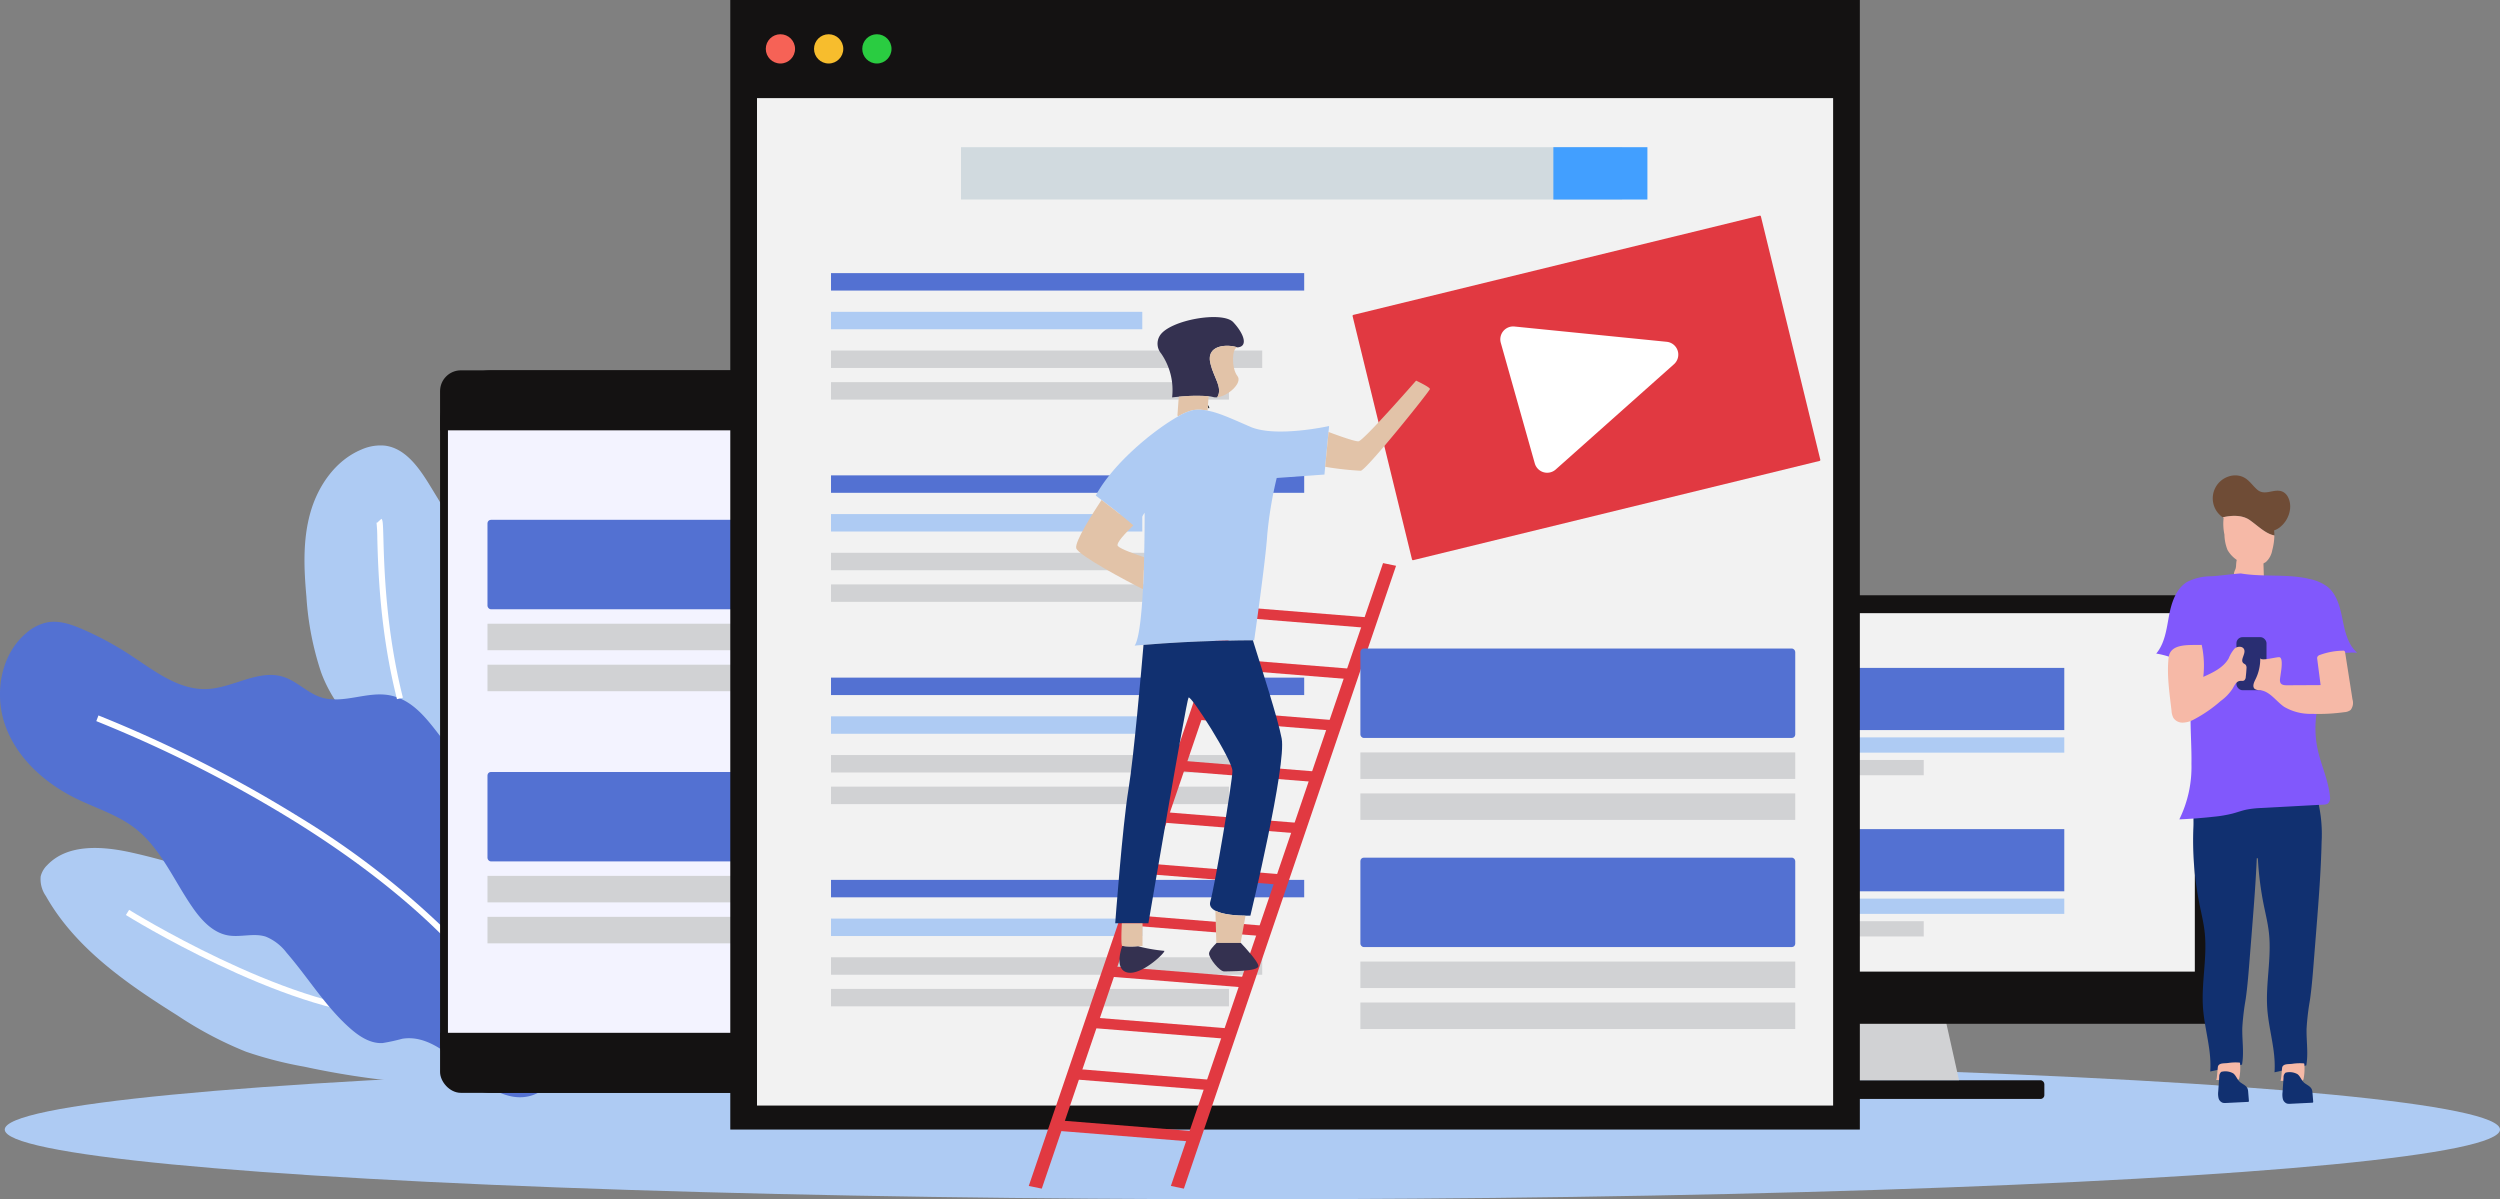 <svg xmlns="http://www.w3.org/2000/svg" width="494" height="236.972" viewBox="0 0 494 236.972">
  <rect x="0" y="0" width="494" height="236.972" fill="#808080" stroke="none"/>
  <g id="Group_3667" data-name="Group 3667" transform="translate(-1394.815 -984.713)">
    <ellipse id="Ellipse_52" data-name="Ellipse 52" cx="246.531" cy="13.772" rx="246.531" ry="13.772" transform="translate(1395.753 1194.141)" fill="#aecbf3"/>
    <g id="Group_3650" data-name="Group 3650" transform="translate(1394.815 1072.726)">
      <g id="Group_3635" data-name="Group 3635" transform="translate(85.482 13.584)">
        <g id="Group_3634" data-name="Group 3634">
          <path id="Path_1631" data-name="Path 1631" d="M1453.592,1124.58c-5.923-5.436-10.2-13.276-9.383-21.271.471-4.592,2.571-9.1,1.8-13.651-.4-2.369-2.168-4.92-4.559-4.691a11.745,11.745,0,0,0-2.117.607c-3.409,1.005-7.252-1.074-8.862-4.244a11.715,11.715,0,0,1,.316-10.278,23.173,23.173,0,0,1,7-7.919,16.263,16.263,0,0,0,3.9-3.6,12.206,12.206,0,0,0,1.6-4.812c.706-4.241.892-8.558,1.675-12.787s2.243-8.462,5.113-11.663,7.378-5.175,11.554-4.162c3.658.89,6.481,3.844,8.416,7.072,1.944,3.243,3.223,7.084,2.524,10.8-.613,3.258-2.658,6.052-3.766,9.174a17.07,17.07,0,0,0,7.257,19.812,11.394,11.394,0,0,1,2.966,2.02,5.846,5.846,0,0,1,.749,5.728,20.133,20.133,0,0,1-3.152,5.142c-3.725,5.026-6.961,10.972-6.363,17.2.217,2.295.954,4.515,1.178,6.81C1472.194,1117.763,1461.965,1132.27,1453.592,1124.58Z" transform="translate(-1429.423 -1025.845)" fill="#e0d6fb"/>
        </g>
      </g>
      <g id="Group_3637" data-name="Group 3637" transform="translate(103.887 26.438)">
        <g id="Group_3636" data-name="Group 3636">
          <path id="Path_1632" data-name="Path 1632" d="M1443.127,1119.583l-1.107.482c-7.022-16.1-5.58-39.461-3.132-56.222a255.106,255.106,0,0,1,7.047-32.794l1.156.348C1446.916,1031.973,1429.886,1089.225,1443.127,1119.583Z" transform="translate(-1436.875 -1031.049)" fill="#fff"/>
        </g>
      </g>
      <g id="Group_3639" data-name="Group 3639" transform="translate(7.97 79.547)">
        <g id="Group_3638" data-name="Group 3638">
          <path id="Path_1633" data-name="Path 1633" d="M1465.479,1071.575c-4.2-2-8.5-3.76-12.8-5.516-11.948-4.878-23.964-9.779-36.558-12.59-5.758-1.287-12.644-1.808-16.712,2.465a4.678,4.678,0,0,0-1.3,2.228,5.824,5.824,0,0,0,1.028,3.888c5.812,10.3,15.974,17.307,25.994,23.593a74.243,74.243,0,0,0,13.538,7.161,76.659,76.659,0,0,0,11.517,2.964,163.555,163.555,0,0,0,19.111,2.977,38.076,38.076,0,0,0,13.187-.815c3.073-.852,7.8-2.8,9.379-5.856,1.781-3.448-2.218-5.35-4.666-7.22A122.606,122.606,0,0,0,1465.479,1071.575Z" transform="translate(-1398.041 -1052.551)" fill="#aecbf3"/>
        </g>
      </g>
      <g id="Group_3641" data-name="Group 3641" transform="translate(24.873 91.774)">
        <g id="Group_3640" data-name="Group 3640">
          <path id="Path_1634" data-name="Path 1634" d="M1456.69,1078.635c-20.96-.964-51.5-19.918-51.806-20.111l.64-1.023c.3.19,30.576,18.98,51.223,19.928Z" transform="translate(-1404.885 -1057.501)" fill="#fff"/>
        </g>
      </g>
      <g id="Group_3643" data-name="Group 3643" transform="translate(60.168)">
        <g id="Group_3642" data-name="Group 3642">
          <path id="Path_1635" data-name="Path 1635" d="M1422.461,1065.2a58.861,58.861,0,0,1-2.912-15.035c-.5-5.508-.721-11.152.771-16.477s4.95-10.35,10.045-12.5a9.285,9.285,0,0,1,4.674-.8c3.991.486,6.664,4.221,8.773,7.642q7.933,12.879,14.914,26.308a41,41,0,0,1,3.579,8.443,21.9,21.9,0,0,1-4.258,19.174c-2.366,2.855-5.713,5.162-9.421,5.271a14.718,14.718,0,0,1-7.563-2.3C1433.3,1080.509,1425.581,1073.733,1422.461,1065.2Z" transform="translate(-1419.174 -1020.345)" fill="#aecbf3"/>
        </g>
      </g>
      <g id="Group_3645" data-name="Group 3645" transform="translate(0 34.847)">
        <g id="Group_3644" data-name="Group 3644">
          <path id="Path_1636" data-name="Path 1636" d="M1471.9,1049c-4.508-.907-9.295,1.8-13.667.38-2.7-.877-4.742-3.2-7.449-4.048-4.915-1.539-9.91,2.191-15.057,2.415-5.631.245-10.463-3.643-15.18-6.728a63.413,63.413,0,0,0-9.344-5.054c-2.231-.973-4.664-1.835-7.057-1.391a9.177,9.177,0,0,0-4.214,2.171c-5.135,4.4-6.34,12.315-3.92,18.631s7.877,11.1,13.958,14.067c3.843,1.872,8.037,3.149,11.434,5.748,5.246,4.014,7.8,10.522,11.606,15.921,1.706,2.426,3.927,4.79,6.847,5.311,2.475.44,5.1-.521,7.491.257a9.81,9.81,0,0,1,4.118,3.2c4.266,4.916,7.665,10.619,12.545,14.921,1.8,1.588,3.994,3.031,6.392,2.9a36.642,36.642,0,0,0,3.876-.843c4.789-.8,9.06,2.816,12.671,6.064s8.269,6.588,12.908,5.145c4.725-1.474,6.686-7.3,6.18-12.224s-2.724-9.534-3.4-14.437c-.662-4.774.158-9.611.645-14.405s.6-9.823-1.351-14.232c-3.156-7.124-10.023-6.293-15.339-10.458C1481.515,1058.322,1478.8,1050.387,1471.9,1049Z" transform="translate(-1394.815 -1034.453)" fill="#5371d2"/>
        </g>
      </g>
      <g id="Group_3647" data-name="Group 3647" transform="translate(19.027 53.356)">
        <g id="Group_3646" data-name="Group 3646">
          <path id="Path_1637" data-name="Path 1637" d="M1491.574,1115.555l-1.161.326c-6.454-22.781-29.978-41.353-48.575-52.922a257.333,257.333,0,0,0-39.32-19.886l.428-1.126a258.353,258.353,0,0,1,39.51,19.977,163.907,163.907,0,0,1,29.86,23.168C1482.193,1095.062,1488.671,1105.31,1491.574,1115.555Z" transform="translate(-1402.518 -1041.947)" fill="#fff"/>
        </g>
      </g>
      <g id="Group_3649" data-name="Group 3649" transform="translate(74.392 14.495)">
        <g id="Group_3648" data-name="Group 3648">
          <path id="Path_1638" data-name="Path 1638" d="M1430.155,1061.562l-1.169.3c-3.394-13.37-3.73-25.765-3.89-31.723a31.314,31.314,0,0,0-.163-3.248.394.394,0,0,0,.089.141l.889-.815c.277.3.3.724.39,3.89C1426.462,1036.017,1426.8,1048.32,1430.155,1061.562Z" transform="translate(-1424.933 -1026.214)" fill="#fff"/>
        </g>
      </g>
    </g>
    <rect id="Rectangle_486" data-name="Rectangle 486" width="70.563" height="142.771" rx="4.118" transform="translate(1481.771 1057.889)" fill="#141212" style="isolation: isolate"/>
    <path id="Path_1639" data-name="Path 1639" d="M1500.583,1024.51v1.687H1430.02v-1.687a10.172,10.172,0,0,1,10.171-10.171h50.22A10.173,10.173,0,0,1,1500.583,1024.51Z" transform="translate(51.752 43.551)" fill="#141212" style="isolation: isolate"/>
    <path id="Path_1640" data-name="Path 1640" d="M1500.584,1067.338v1.69a10.173,10.173,0,0,1-10.176,10.171H1440.19a10.167,10.167,0,0,1-10.169-10.171v-1.69Z" transform="translate(51.753 121.459)" fill="#141212" style="isolation: isolate"/>
    <rect id="Rectangle_487" data-name="Rectangle 487" width="66.899" height="119.049" transform="translate(1483.329 1069.747)" fill="#f3f3ff"/>
    <rect id="Rectangle_488" data-name="Rectangle 488" width="51.825" height="17.67" rx="0.675" transform="translate(1491.141 1087.432)" fill="#5371d2"/>
    <rect id="Rectangle_489" data-name="Rectangle 489" width="51.825" height="5.236" transform="translate(1491.141 1107.961)" fill="#d1d2d4"/>
    <rect id="Rectangle_490" data-name="Rectangle 490" width="51.825" height="5.236" transform="translate(1491.141 1116.058)" fill="#d1d2d4"/>
    <rect id="Rectangle_491" data-name="Rectangle 491" width="51.825" height="17.67" rx="0.675" transform="translate(1491.141 1137.254)" fill="#5371d2"/>
    <rect id="Rectangle_492" data-name="Rectangle 492" width="51.825" height="5.236" transform="translate(1491.141 1157.784)" fill="#d1d2d4"/>
    <rect id="Rectangle_493" data-name="Rectangle 493" width="51.825" height="5.236" transform="translate(1491.141 1165.881)" fill="#d1d2d4"/>
    <rect id="Rectangle_494" data-name="Rectangle 494" width="58.96" height="3.696" rx="0.748" transform="translate(1739.818 1198.168)" fill="#141212" style="isolation: isolate"/>
    <path id="Path_1641" data-name="Path 1641" d="M1567.152,1079.915h-26.238l2.693-14.765h20.252Z" transform="translate(214.766 118.242)" fill="#d1d2d4" fill-rule="evenodd"/>
    <rect id="Rectangle_495" data-name="Rectangle 495" width="130.573" height="84.682" rx="2.52" transform="translate(1702.656 1102.334)" fill="#141212" style="isolation: isolate"/>
    <rect id="Rectangle_496" data-name="Rectangle 496" width="122.316" height="70.827" transform="translate(1706.196 1105.875)" fill="#f2f2f2"/>
    <rect id="Rectangle_497" data-name="Rectangle 497" width="75.309" height="12.286" transform="translate(1727.41 1116.69)" fill="#5371d2"/>
    <rect id="Rectangle_498" data-name="Rectangle 498" width="75.309" height="3.019" transform="translate(1727.41 1130.42)" fill="#aecbf3"/>
    <rect id="Rectangle_499" data-name="Rectangle 499" width="47.537" height="3.019" transform="translate(1727.41 1134.883)" fill="#d1d2d4"/>
    <rect id="Rectangle_500" data-name="Rectangle 500" width="75.309" height="12.286" transform="translate(1727.41 1148.548)" fill="#5371d2"/>
    <rect id="Rectangle_501" data-name="Rectangle 501" width="75.309" height="3.019" transform="translate(1727.41 1162.278)" fill="#aecbf3"/>
    <rect id="Rectangle_502" data-name="Rectangle 502" width="47.537" height="3.019" transform="translate(1727.41 1166.74)" fill="#d1d2d4"/>
    <rect id="Rectangle_503" data-name="Rectangle 503" width="3.059" height="3.059" transform="translate(1734.848 1181.3)" fill="#d1dadf"/>
    <rect id="Rectangle_504" data-name="Rectangle 504" width="3.059" height="3.059" transform="translate(1740.585 1181.3)" fill="#d1dadf"/>
    <rect id="Rectangle_505" data-name="Rectangle 505" width="223.2" height="223.2" transform="translate(1539.12 984.713)" fill="#141212" style="isolation: isolate"/>
    <rect id="Rectangle_506" data-name="Rectangle 506" width="212.64" height="199.07" transform="translate(1544.4 1004.102)" fill="#f2f2f2"/>
    <circle id="Ellipse_53" data-name="Ellipse 53" cx="2.891" cy="2.891" r="2.891" transform="translate(1546.135 991.48)" fill="#f66256"/>
    <circle id="Ellipse_54" data-name="Ellipse 54" cx="2.891" cy="2.891" r="2.891" transform="translate(1555.666 991.48)" fill="#f7bd2d"/>
    <circle id="Ellipse_55" data-name="Ellipse 55" cx="2.891" cy="2.891" r="2.891" transform="translate(1565.197 991.48)" fill="#2acc41"/>
    <rect id="Rectangle_507" data-name="Rectangle 507" width="93.503" height="3.447" transform="translate(1559.022 1038.681)" fill="#5371d2"/>
    <rect id="Rectangle_508" data-name="Rectangle 508" width="61.509" height="3.447" transform="translate(1559.022 1046.33)" fill="#aecbf3"/>
    <rect id="Rectangle_509" data-name="Rectangle 509" width="85.208" height="3.447" transform="translate(1559.022 1053.978)" fill="#d1d2d4"/>
    <rect id="Rectangle_510" data-name="Rectangle 510" width="78.637" height="3.447" transform="translate(1559.022 1060.226)" fill="#d1d2d4"/>
    <rect id="Rectangle_511" data-name="Rectangle 511" width="93.503" height="3.447" transform="translate(1559.022 1078.646)" fill="#5371d2"/>
    <rect id="Rectangle_512" data-name="Rectangle 512" width="61.509" height="3.447" transform="translate(1559.022 1086.294)" fill="#aecbf3"/>
    <rect id="Rectangle_513" data-name="Rectangle 513" width="85.208" height="3.447" transform="translate(1559.022 1093.943)" fill="#d1d2d4"/>
    <rect id="Rectangle_514" data-name="Rectangle 514" width="78.637" height="3.447" transform="translate(1559.022 1100.191)" fill="#d1d2d4"/>
    <rect id="Rectangle_515" data-name="Rectangle 515" width="93.503" height="3.447" transform="translate(1559.022 1118.611)" fill="#5371d2"/>
    <rect id="Rectangle_516" data-name="Rectangle 516" width="61.509" height="3.447" transform="translate(1559.022 1126.259)" fill="#aecbf3"/>
    <rect id="Rectangle_517" data-name="Rectangle 517" width="85.208" height="3.447" transform="translate(1559.022 1133.908)" fill="#d1d2d4"/>
    <rect id="Rectangle_518" data-name="Rectangle 518" width="78.637" height="3.447" transform="translate(1559.022 1140.156)" fill="#d1d2d4"/>
    <rect id="Rectangle_519" data-name="Rectangle 519" width="93.503" height="3.447" transform="translate(1559.022 1158.576)" fill="#5371d2"/>
    <rect id="Rectangle_520" data-name="Rectangle 520" width="61.509" height="3.447" transform="translate(1559.022 1166.224)" fill="#aecbf3"/>
    <rect id="Rectangle_521" data-name="Rectangle 521" width="85.208" height="3.447" transform="translate(1559.022 1173.872)" fill="#d1d2d4"/>
    <rect id="Rectangle_522" data-name="Rectangle 522" width="78.637" height="3.447" transform="translate(1559.022 1180.121)" fill="#d1d2d4"/>
    <rect id="Rectangle_523" data-name="Rectangle 523" width="83.054" height="49.891" rx="0.179" transform="translate(1662.039 1046.982) rotate(-13.723)" fill="#e13941" style="isolation: isolate"/>
    <rect id="Rectangle_524" data-name="Rectangle 524" width="130.639" height="10.341" transform="translate(1584.708 1013.797)" fill="#d1dadf"/>
    <rect id="Rectangle_525" data-name="Rectangle 525" width="18.582" height="10.341" transform="translate(1701.76 1013.797)" fill="#429fff"/>
    <g id="Group_3665" data-name="Group 3665" transform="translate(1598.099 1095.981)">
      <g id="Group_3664" data-name="Group 3664">
        <g id="Group_3651" data-name="Group 3651">
          <path id="Path_1642" data-name="Path 1642" d="M1479.688,1153.367l-2.572-.532,41.926-123.075,2.572.532Z" transform="translate(-1477.116 -1029.76)" fill="#e13941" style="isolation: isolate"/>
        </g>
        <g id="Group_3652" data-name="Group 3652" transform="translate(28.079)" style="isolation: isolate">
          <path id="Path_1643" data-name="Path 1643" d="M1491.056,1153.367l-2.572-.532,41.927-123.075,2.572.532Z" transform="translate(-1488.484 -1029.76)" fill="#e13941"/>
        </g>
        <g id="Group_3653" data-name="Group 3653" transform="translate(39.899 8.561)">
          <path id="Path_1644" data-name="Path 1644" d="M1520.6,1037.495l-27.327-2.206.273-2.063,27.328,2.206Z" transform="translate(-1493.27 -1033.227)" fill="#e13941" style="isolation: isolate"/>
        </g>
        <g id="Group_3654" data-name="Group 3654" transform="translate(36.444 18.709)">
          <path id="Path_1645" data-name="Path 1645" d="M1519.2,1041.6l-27.329-2.206.274-2.063,27.328,2.206Z" transform="translate(-1491.871 -1037.335)" fill="#e13941" style="isolation: isolate"/>
        </g>
        <g id="Group_3655" data-name="Group 3655" transform="translate(32.985 28.861)">
          <path id="Path_1646" data-name="Path 1646" d="M1517.8,1045.713l-27.328-2.206.273-2.063,27.328,2.206Z" transform="translate(-1490.47 -1041.445)" fill="#e13941" style="isolation: isolate"/>
        </g>
        <g id="Group_3656" data-name="Group 3656" transform="translate(29.524 39.018)">
          <path id="Path_1647" data-name="Path 1647" d="M1516.4,1049.821l-27.329-2.2.274-2.063,27.329,2.2Z" transform="translate(-1489.069 -1045.557)" fill="#e13941" style="isolation: isolate"/>
        </g>
        <g id="Group_3657" data-name="Group 3657" transform="translate(26.064 49.171)">
          <path id="Path_1648" data-name="Path 1648" d="M1515,1053.931l-27.333-2.2.273-2.063,27.334,2.2Z" transform="translate(-1487.669 -1049.668)" fill="#e13941" style="isolation: isolate"/>
        </g>
        <g id="Group_3658" data-name="Group 3658" transform="translate(22.609 59.318)">
          <path id="Path_1649" data-name="Path 1649" d="M1513.6,1058.044l-27.329-2.206.274-2.063,27.328,2.206Z" transform="translate(-1486.27 -1053.776)" fill="#e13941" style="isolation: isolate"/>
        </g>
        <g id="Group_3659" data-name="Group 3659" transform="translate(19.149 69.47)">
          <path id="Path_1650" data-name="Path 1650" d="M1512.2,1062.155l-27.328-2.206.274-2.063,27.328,2.206Z" transform="translate(-1484.869 -1057.886)" fill="#e13941" style="isolation: isolate"/>
        </g>
        <g id="Group_3660" data-name="Group 3660" transform="translate(15.688 79.623)">
          <path id="Path_1651" data-name="Path 1651" d="M1510.8,1066.265l-27.335-2.205.273-2.063,27.334,2.206Z" transform="translate(-1483.468 -1061.996)" fill="#e13941" style="isolation: isolate"/>
        </g>
        <g id="Group_3661" data-name="Group 3661" transform="translate(12.234 89.775)">
          <path id="Path_1652" data-name="Path 1652" d="M1509.4,1070.37l-27.328-2.2.274-2.063,27.328,2.2Z" transform="translate(-1482.069 -1066.107)" fill="#e13941" style="isolation: isolate"/>
        </g>
        <g id="Group_3662" data-name="Group 3662" transform="translate(8.773 99.927)">
          <path id="Path_1653" data-name="Path 1653" d="M1508.14,1074.491l-.143-.005-27.328-2.206.273-2.063,27.329,2.205-.134,1.009Z" transform="translate(-1480.668 -1070.217)" fill="#e13941" style="isolation: isolate"/>
        </g>
        <g id="Group_3663" data-name="Group 3663" transform="translate(5.312 110.079)">
          <path id="Path_1654" data-name="Path 1654" d="M1506.6,1078.6l-27.335-2.206.274-2.063,27.334,2.206Z" transform="translate(-1479.267 -1074.327)" fill="#e13941" style="isolation: isolate"/>
        </g>
      </g>
    </g>
    <path id="Path_1655" data-name="Path 1655" d="M1503.213,1016.073c-1.969-.677-6.195-.531-5.362,3.09.63,2.791,2.524,4.9,1.366,6.763a2.053,2.053,0,0,1-.832-.049,5.072,5.072,0,0,0-.869-.156,34.111,34.111,0,0,0-5.894.1c-.8.072-1.316.133-1.316.133v-.007a12.691,12.691,0,0,0-2.178-8.677,3,3,0,0,1-.237-3.537c1.956-3.09,12.377-4.9,14.492-2.643S1505.4,1015.915,1503.213,1016.073Z" transform="translate(136.119 37.285)" fill="#343150"/>
    <path id="Path_1656" data-name="Path 1656" d="M1493.068,1022.545c1.159-1.86-.736-3.972-1.365-6.763-.833-3.621,3.394-3.767,5.362-3.09-1.124.072-1.208,4.152,0,5.664C1498.127,1019.682,1495.217,1022.34,1493.068,1022.545Z" transform="translate(142.267 40.665)" fill="#e2c3a8"/>
    <path id="Path_1657" data-name="Path 1657" d="M1491.541,1017.119l-.146.072" transform="translate(141.972 47.637)" fill="none" stroke="#000" stroke-miterlimit="10" stroke-width="1.28"/>
    <path id="Path_1658" data-name="Path 1658" d="M1495.169,1016.467l-.121,1.751-.086,1.1a8.306,8.306,0,0,0-2.776-.118,9.976,9.976,0,0,0-3.043,1.267l-.133-.218.266-3.683A34.109,34.109,0,0,1,1495.169,1016.467Z" transform="translate(138.465 46.538)" fill="#e2c3a8"/>
    <path id="Path_1659" data-name="Path 1659" d="M1528.588,1020.716l-.109,1.173-.665,6.882-.146,1.534-9.43.677a78,78,0,0,0-1.882,11.325c-.3,4.9-2.574,20.755-2.574,20.755h-.252c-1.655,0-11.073.012-21.615.907-.578.037-1.159.084-1.751.145.882-1.279,1.366-6.036,1.642-11.157.109-2.127.183-4.3.23-6.328.121-4.841.1-8.778.1-8.778l-.82,1.22-.05.049c-.168.143-.7.615-1.351,1.23-.64-.578-2.354-2.04-6.291-5.021-.363-.279-.748-.568-1.148-.87,3.431-6.4,11.483-12.945,16.277-15.638a9.989,9.989,0,0,1,3.043-1.267,8.31,8.31,0,0,1,2.776.118c2.307.435,4.891,1.655,8.465,3.2C1518.1,1023.06,1528.588,1020.716,1528.588,1020.716Z" transform="translate(128.857 48.18)" fill="#aecbf3"/>
    <path id="Path_1660" data-name="Path 1660" d="M1494.343,1036.011c-.047,2.028-.121,4.2-.23,6.328-3.174-1.571-12.787-6.7-13.185-8.092-.363-1.242,3.37-7.074,5-9.536,3.937,2.981,5.651,4.443,6.291,5.021-1.462,1.413-3.515,3.527-3.068,4.07C1489.648,1034.406,1492.7,1035.468,1494.343,1036.011Z" transform="translate(126.551 58.798)" fill="#e2c3a8"/>
    <path id="Path_1661" data-name="Path 1661" d="M1521.526,1016.818c0,.373-12.533,16-13.669,16.156a60.892,60.892,0,0,1-7.027-.786l.664-6.881c1.665.627,5.18,1.907,5.916,1.848.978-.074,11.386-11.992,11.386-11.992S1521.526,1016.442,1521.526,1016.818Z" transform="translate(155.842 44.762)" fill="#e2c3a8"/>
    <path id="Path_1662" data-name="Path 1662" d="M1510.741,1090.348s-.373.012-.966,0c-1.509-.012-4.394-.156-5.953-.978h-.012c-.783-.422-1.23-.99-.99-1.811.906-3.1,4.372-23.7,4.372-25.817s-8.223-15.092-8.67-14.489-7.933,44.6-7.933,44.6h-6.556s1.425-19.246,2.633-26.562c1.013-6.148,2.509-23.161,2.957-28.449,10.542-.894,19.96-.907,21.615-.907,1.689,5.5,4.913,15.311,5.686,19.392C1517.914,1060.535,1510.741,1090.348,1510.741,1090.348Z" transform="translate(131.15 75.303)" fill="#113070"/>
    <path id="Path_1663" data-name="Path 1663" d="M1488.7,1058.578v4.481l-.882.059h-.012a10.622,10.622,0,0,1-3.127-.059v-.012c-.242-.254-.143-2.85-.071-4.468Z" transform="translate(131.878 108.582)" fill="#e2c3a8"/>
    <path id="Path_1664" data-name="Path 1664" d="M1485.912,1065.621c-2.294-.556-1.472-3.853-1-5.229a10.619,10.619,0,0,0,3.127.06h.012a33.664,33.664,0,0,0,5.108.894C1493.966,1061.19,1488.834,1066.32,1485.912,1065.621Z" transform="translate(131.65 111.249)" fill="#343150"/>
    <path id="Path_1665" data-name="Path 1665" d="M1498,1058.549l-.953,5.35-.012.037h-4.8l-.183-6.365C1493.6,1058.394,1496.488,1058.537,1498,1058.549Z" transform="translate(142.928 107.102)" fill="#e2c3a8"/>
    <path id="Path_1666" data-name="Path 1666" d="M1501.294,1064.7c.156,1.146-5.832,1.05-6.738,1.1s-3.019-2.609-3.019-3.515c0-.556.845-1.485,1.485-2.112h4.757l.012-.037C1498.915,1061.328,1501.185,1063.828,1501.294,1064.7Z" transform="translate(142.181 110.868)" fill="#343150"/>
    <rect id="Rectangle_526" data-name="Rectangle 526" width="85.929" height="17.67" rx="0.675" transform="translate(1663.627 1154.185)" fill="#5371d2"/>
    <rect id="Rectangle_527" data-name="Rectangle 527" width="85.929" height="5.236" transform="translate(1663.627 1174.715)" fill="#d1d2d4"/>
    <rect id="Rectangle_528" data-name="Rectangle 528" width="85.929" height="5.236" transform="translate(1663.627 1182.812)" fill="#d1d2d4"/>
    <rect id="Rectangle_529" data-name="Rectangle 529" width="85.929" height="17.67" rx="0.675" transform="translate(1663.627 1112.863)" fill="#5371d2"/>
    <rect id="Rectangle_530" data-name="Rectangle 530" width="85.929" height="5.236" transform="translate(1663.627 1133.393)" fill="#d1d2d4"/>
    <rect id="Rectangle_531" data-name="Rectangle 531" width="85.929" height="5.236" transform="translate(1663.627 1141.49)" fill="#d1d2d4"/>
    <path id="Path_1667" data-name="Path 1667" d="M1514.936,1014.062l6.716,23.823a2.543,2.543,0,0,0,4.139,1.21l23.366-20.8a2.543,2.543,0,0,0-1.435-4.431l-30.082-3.021A2.545,2.545,0,0,0,1514.936,1014.062Z" transform="translate(176.435 38.389)" fill="#fff" fill-rule="evenodd"/>
    <g id="Group_3666" data-name="Group 3666" transform="translate(1820.887 1078.647)">
      <path id="Path_1668" data-name="Path 1668" d="M1595.185,1053.19a6,6,0,0,0-2.245-3.841,5.591,5.591,0,0,0-3.115-.739c-.378,0-.879.032-1.43.092-.368-1.208-.949-2.3-2.193-2.06-1.912.366-4.187.561-5.745,1.838a4.928,4.928,0,0,0-.543.524,5.971,5.971,0,0,0-2.789-.551c-1.563.015-5.167.425-6.113,1.914-.929,1.457-.613,4.965-.687,6.676a63.537,63.537,0,0,0,1.186,15.292c.373,1.855.827,3.695,1.035,5.575.548,4.989-.689,10.031-.324,15.037.309,4.194,1.736,8.312,1.425,12.506l6.279-1.356c.43-2.4-.007-4.871.059-7.314a49.8,49.8,0,0,1,.667-5.629c.356-2.514.556-5.046.756-7.578l.519-6.523c.363-4.572.721-9.149.917-13.731.071,0,.143,0,.212-.007a63.755,63.755,0,0,0,1.154,9.181c.373,1.852.83,3.693,1.037,5.572.546,4.99-.692,10.031-.324,15.037.306,4.194,1.736,8.312,1.423,12.506l6.281-1.356c.427-2.4-.008-4.871.059-7.314a49.2,49.2,0,0,1,.667-5.629c.355-2.515.556-5.047.755-7.578q.26-3.261.519-6.523c.452-5.7.9-11.409,1.027-17.127A28.1,28.1,0,0,0,1595.185,1053.19Z" transform="translate(-1562.976 -987.659)" fill="#113070"/>
      <path id="Path_1669" data-name="Path 1669" d="M1573.957,1030.79a2.937,2.937,0,0,1-.129.8,3.09,3.09,0,0,0-.3.835,1.013,1.013,0,0,0,.455.832,2.473,2.473,0,0,0,.917.361,9.875,9.875,0,0,0,4.088.049.465.465,0,0,0,.454-.583l-.092-2.946a.382.382,0,0,0-.1-.3.4.4,0,0,0-.242-.064,27.853,27.853,0,0,1-3.419-.35C1574.144,1029.187,1574.058,1029.313,1573.957,1030.79Z" transform="translate(-1558.175 -1013.059)" fill="#f6b9a7"/>
      <path id="Path_1670" data-name="Path 1670" d="M1574.235,1055.494c.138.506.358,1.052-.084,1.339-.19,3.784.18,7.573.121,11.36a23.491,23.491,0,0,1-2.393,10.991c2.275-.094,4.55-.27,6.812-.521a25.1,25.1,0,0,0,3.687-.623c.932-.247,1.836-.585,2.777-.785a19.426,19.426,0,0,1,3-.321l12.2-.662a1.581,1.581,0,0,0,.911-.24,1.524,1.524,0,0,0,.368-1.378c-.286-3.171-1.722-6.118-2.406-9.228a19.863,19.863,0,0,1,.583-10.555c1.035-.78.907-1.78.825-3.075a16.626,16.626,0,0,1-.183-3.875,1.5,1.5,0,0,1,.356-.822,1.721,1.721,0,0,1,.872-.385,20.63,20.63,0,0,1,5.34-.462c-1.852-1.6-2.411-4.189-2.895-6.588s-1.114-4.992-3.04-6.5a9.192,9.192,0,0,0-3.611-1.507c-4.293-1.02-9.1-.319-13.452-1.07-1.939.136-3.887.432-5.827.566a10.5,10.5,0,0,0-4.764,1.1c-2.255,1.369-3.127,4.175-3.606,6.768s-.815,5.377-2.512,7.4a16.949,16.949,0,0,1,4.656,1.477,4.022,4.022,0,0,1,1.885,1.529,4.56,4.56,0,0,1,.412,1.781C1574.381,1052.419,1573.911,1054.319,1574.235,1055.494Z" transform="translate(-1567.314 -1011.211)" fill="#8158fc"/>
      <path id="Path_1671" data-name="Path 1671" d="M1572.1,1073.176q1.993.078,3.987.034a.688.688,0,0,0,.469-.131.659.659,0,0,0,.155-.373,10.363,10.363,0,0,0,.126-2.846.154.154,0,0,0-.022-.081.16.16,0,0,0-.121-.045,9.9,9.9,0,0,0-2.2.081c-.758.114-1.69-.057-2,.618C1572.391,1070.661,1572.3,1073.183,1572.1,1073.176Z" transform="translate(-1560.278 -953.704)" fill="#f6b9a7"/>
      <path id="Path_1672" data-name="Path 1672" d="M1576.7,1072.635c.511.37,1.166.647,1.393,1.237a2.232,2.232,0,0,1,.111.625l.143,1.741a.232.232,0,0,1-.032.173.235.235,0,0,1-.178.059l-4.315.212a1.943,1.943,0,0,1-.657-.045,1.3,1.3,0,0,1-.82-.941,3.87,3.87,0,0,1-.057-1.3l.2-2.882a1.189,1.189,0,0,1,.4-.981,3.176,3.176,0,0,1,2.344.289C1575.846,1071.267,1576.041,1072.159,1576.7,1072.635Z" transform="translate(-1560.036 -952.667)" fill="#113070"/>
      <path id="Path_1673" data-name="Path 1673" d="M1577.242,1073.24q1.99.078,3.987.034a.686.686,0,0,0,.469-.131.659.659,0,0,0,.156-.373,10.586,10.586,0,0,0,.126-2.846.159.159,0,0,0-.025-.081.153.153,0,0,0-.119-.045,9.906,9.906,0,0,0-2.2.082c-.756.114-1.687-.057-2,.617C1577.531,1070.725,1577.442,1073.247,1577.242,1073.24Z" transform="translate(-1552.72 -953.61)" fill="#f6b9a7"/>
      <path id="Path_1674" data-name="Path 1674" d="M1581.846,1072.7c.511.371,1.163.647,1.39,1.238a2.212,2.212,0,0,1,.114.625l.141,1.741a.245.245,0,0,1-.03.173.239.239,0,0,1-.178.059l-4.318.212a1.96,1.96,0,0,1-.657-.044,1.317,1.317,0,0,1-.82-.941,3.936,3.936,0,0,1-.054-1.3l.2-2.883a1.18,1.18,0,0,1,.4-.981,3.179,3.179,0,0,1,2.344.289C1580.986,1071.331,1581.183,1072.223,1581.846,1072.7Z" transform="translate(-1552.477 -952.573)" fill="#113070"/>
      <path id="Path_1675" data-name="Path 1675" d="M1587.1,1029.467a5.4,5.4,0,0,1-2.161,3.651,4.5,4.5,0,0,1-.99.511,6.985,6.985,0,0,1,.064.985c-1.739-.333-3.2-1.853-4.854-3.026s-3.984-.882-5.35-.553a4.55,4.55,0,0,1,1.032-8.03,4.1,4.1,0,0,1,2-.222c1.885.284,2.5,1.645,3.754,2.757,1.438,1.272,3.026-.057,4.634.291C1586.693,1026.149,1587.308,1027.98,1587.1,1029.467Z" transform="translate(-1560.667 -1022.743)" fill="#6f4c36"/>
      <path id="Path_1676" data-name="Path 1676" d="M1582.837,1029.852a11.9,11.9,0,0,1-.413,2.9,4.085,4.085,0,0,1-1.262,2.351,3.573,3.573,0,0,1-2.174.576,5.9,5.9,0,0,1-5.4-2.947,8.61,8.61,0,0,1-.617-3.05,10.364,10.364,0,0,1-.161-3.285c-.059-.037-.116-.079-.175-.121,1.366-.328,3.688-.62,5.35.553S1581.1,1029.519,1582.837,1029.852Z" transform="translate(-1559.495 -1017.981)" fill="#f6b9a7"/>
      <rect id="Rectangle_532" data-name="Rectangle 532" width="5.943" height="10.485" rx="1.203" transform="translate(15.848 31.967)" fill="#292e72"/>
      <path id="Path_1677" data-name="Path 1677" d="M1568.958,1049.33a3.383,3.383,0,0,0,.383,1.43,2.183,2.183,0,0,0,1.855.912,4.89,4.89,0,0,0,2.063-.563,27.277,27.277,0,0,0,5.419-3.717,9.366,9.366,0,0,0,2.324-2.4c.378-.645.734-1.482,1.475-1.563.289-.032.61.057.847-.106a.911.911,0,0,0,.3-.679c.069-.558.119-1.122.146-1.684a1,1,0,0,0-.146-.694c-.126-.153-.328-.215-.474-.348-.7-.64.5-1.808.163-2.693-.264-.7-1.334-.684-1.892-.19a6.637,6.637,0,0,0-1.151,1.9c-1.03,1.855-3.1,2.833-5.036,3.693a19.229,19.229,0,0,0-.316-6.323c-2.255.1-6.192-.43-6.528,2.49C1567.988,1042.246,1568.568,1045.9,1568.958,1049.33Z" transform="translate(-1565.935 -1002.812)" fill="#f6b9a7"/>
      <path id="Path_1678" data-name="Path 1678" d="M1576.439,1038.192a9.054,9.054,0,0,1-.963,4.288c-.3.6-.635,1.408-.126,1.843a1.851,1.851,0,0,0,1.05.254c1.951.2,3.146,2.173,4.764,3.283a10.183,10.183,0,0,0,5.464,1.388,37.6,37.6,0,0,0,6.454-.333,2.21,2.21,0,0,0,1.222-.437,2.309,2.309,0,0,0,.361-2.1l-1.445-9.225a.387.387,0,0,0-.5-.383,13.8,13.8,0,0,0-4.436.82.877.877,0,0,0-.558.408.891.891,0,0,0-.02.457l.664,5.113-6.671.034c-.459,0-1-.042-1.243-.435a1.364,1.364,0,0,1-.106-.8c.059-.815.748-3.826-.017-4.283C1579.973,1037.864,1576.458,1038.978,1576.439,1038.192Z" transform="translate(-1555.889 -1002.127)" fill="#f6b9a7"/>
    </g>
  </g>
</svg>

